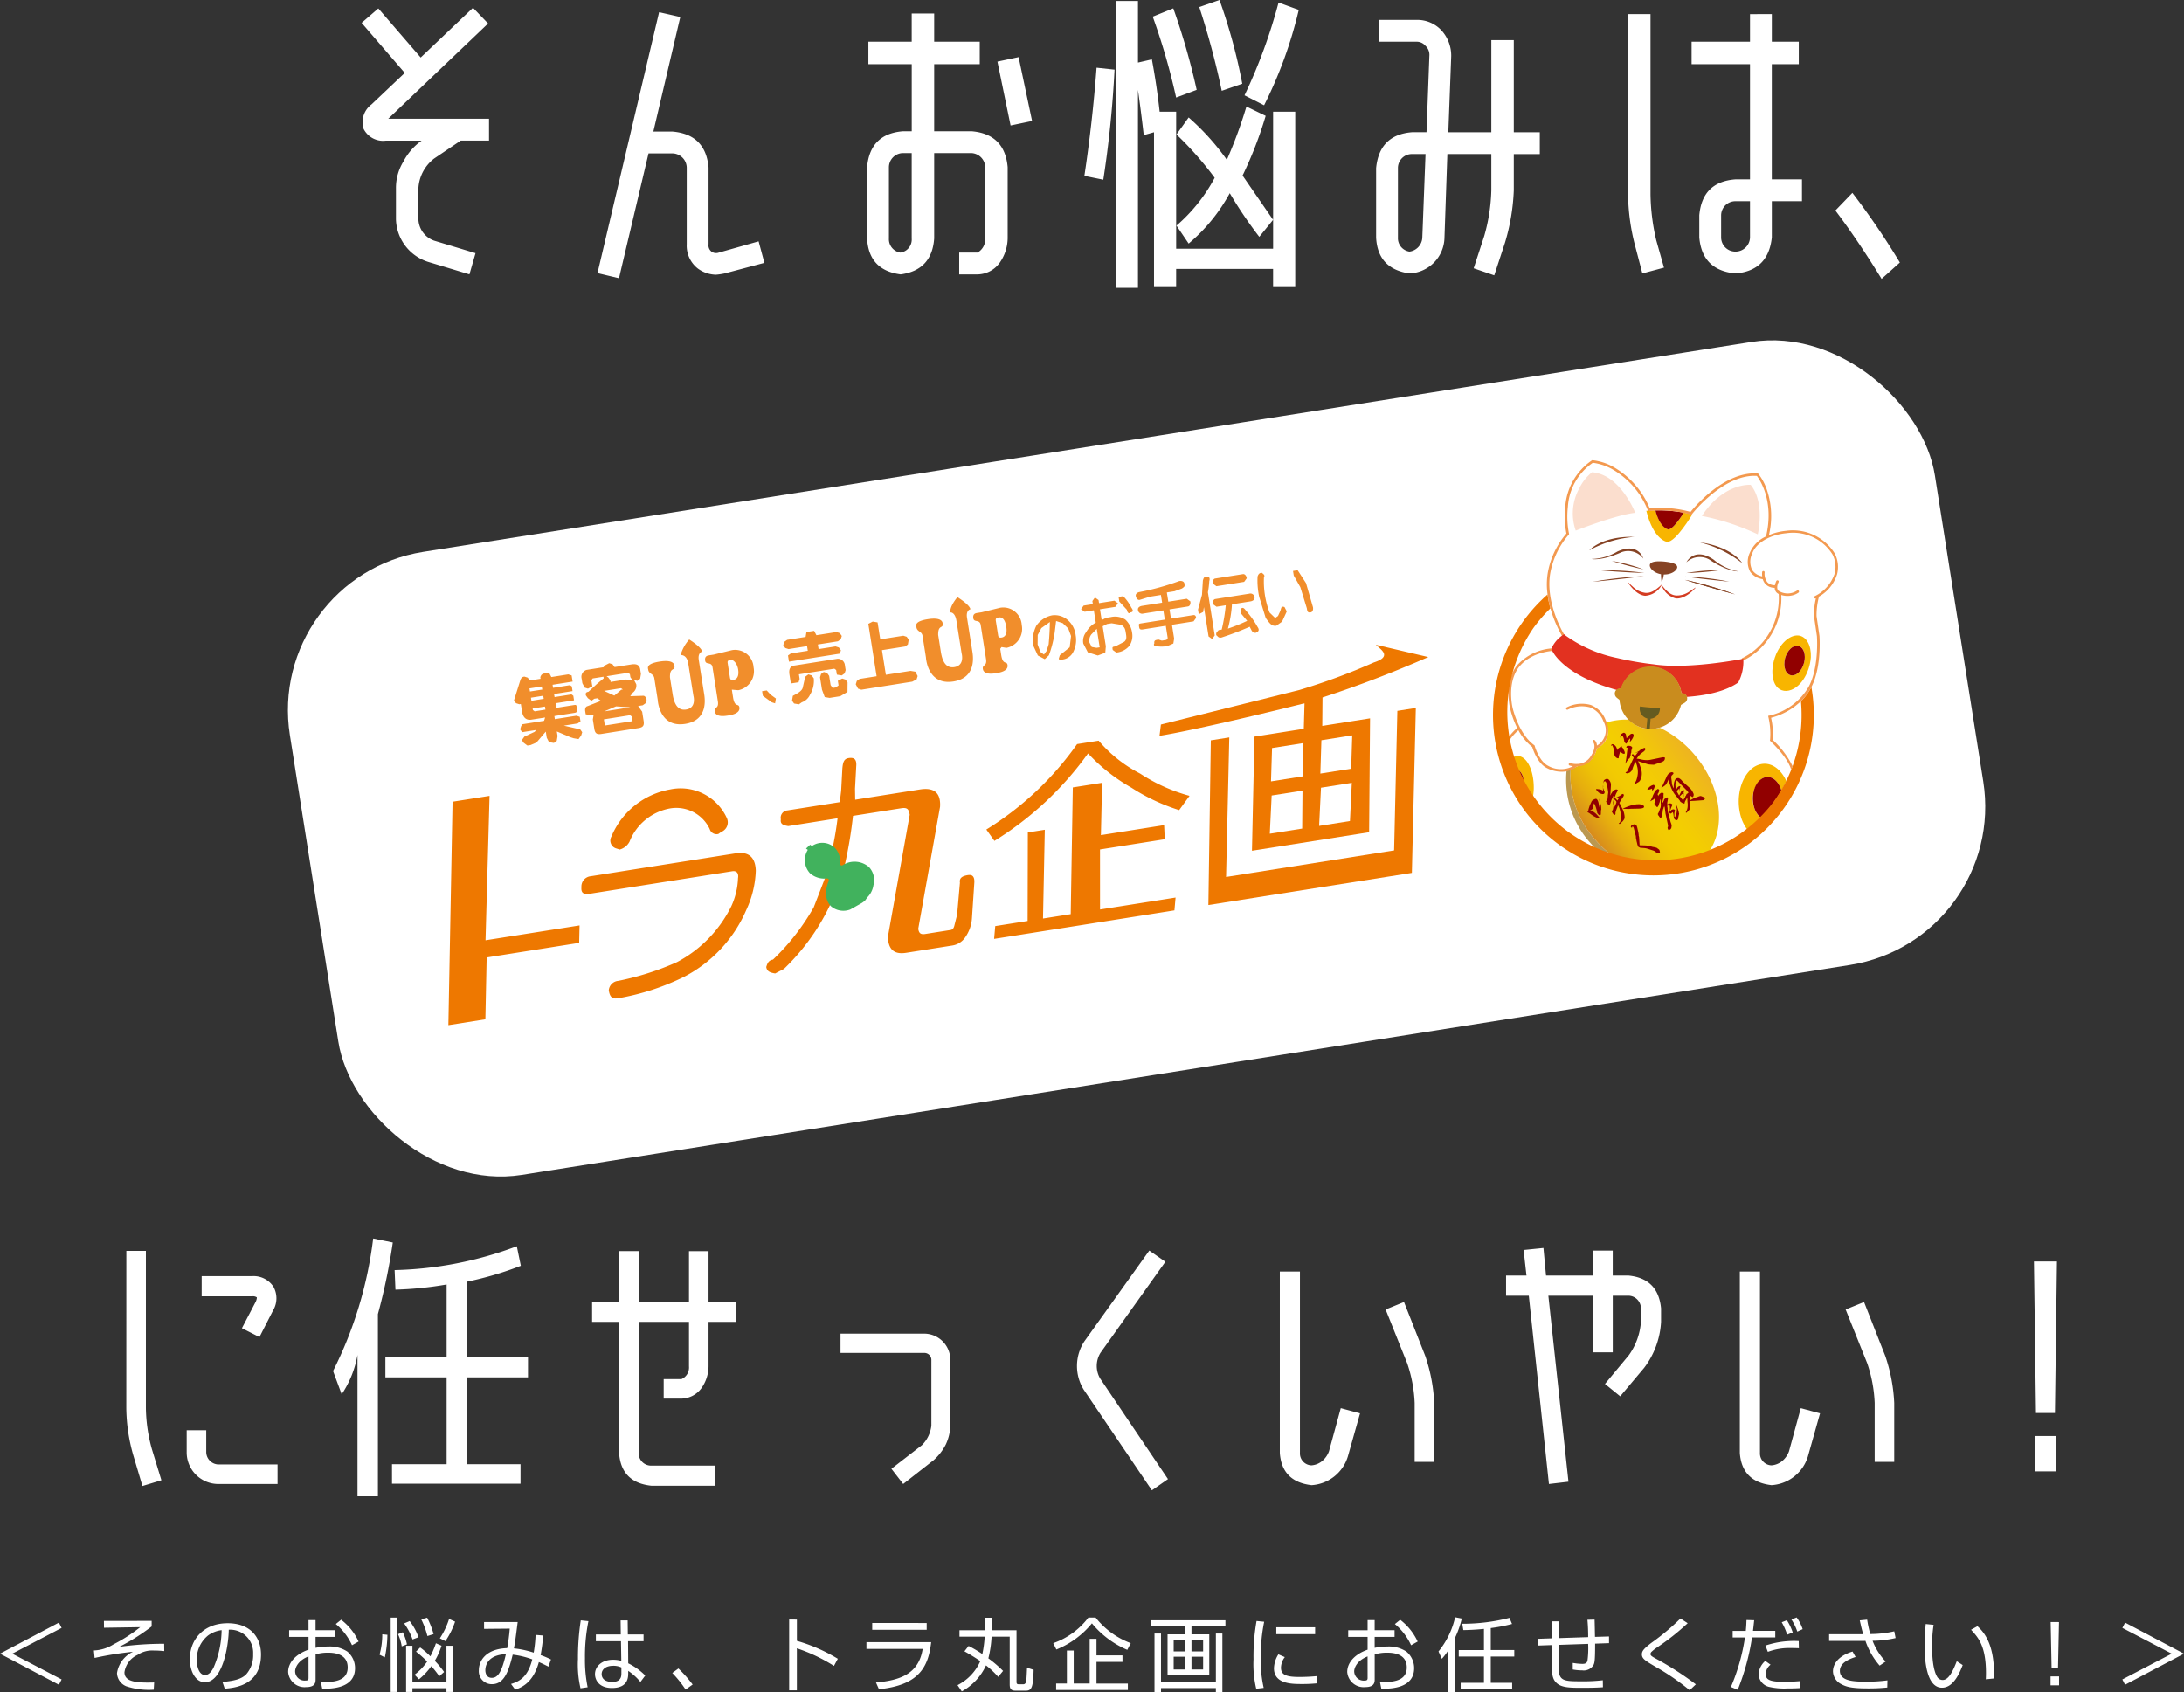 <svg xmlns="http://www.w3.org/2000/svg" xmlns:xlink="http://www.w3.org/1999/xlink" width="326.641" height="253.097" viewBox="0 0 326.641 253.097"><rect x="0" y="0" width="326.641" height="253.097" fill="#333333" stroke="none"/><defs><linearGradient id="a" x1="0.107" y1="0.749" x2="0.901" y2="0.319" gradientUnits="objectBoundingBox"><stop offset="0" stop-color="#d88c1c"/><stop offset="0.03" stop-color="#db9419"/><stop offset="0.15" stop-color="#e6ae0e"/><stop offset="0.27" stop-color="#edc007"/><stop offset="0.4" stop-color="#f2ca02"/><stop offset="0.55" stop-color="#f3ce01"/><stop offset="0.7" stop-color="#f2c709"/><stop offset="0.92" stop-color="#eeb61e"/><stop offset="1" stop-color="#ecad28"/></linearGradient><linearGradient id="b" x1="-5.378" y1="23.526" x2="-5.017" y2="24.011" gradientUnits="objectBoundingBox"><stop offset="0" stop-color="#fbdece"/><stop offset="1" stop-color="#f29a76"/></linearGradient><linearGradient id="c" x1="-4.999" y1="24.847" x2="-5.365" y2="25.35" xlink:href="#b"/><linearGradient id="d" x1="91.37" y1="66.114" x2="91.37" y2="64.771" gradientUnits="objectBoundingBox"><stop offset="0" stop-color="#c88e5c"/><stop offset="0.08" stop-color="#cf984d"/><stop offset="0.34" stop-color="#e2b524"/><stop offset="0.54" stop-color="#efc70a"/><stop offset="0.66" stop-color="#f3ce01"/><stop offset="0.73" stop-color="#eec704"/><stop offset="0.84" stop-color="#e2b30d"/><stop offset="0.98" stop-color="#cd931b"/><stop offset="1" stop-color="#c98c1e"/></linearGradient><linearGradient id="e" x1="80.494" y1="151.704" x2="80.494" y2="151.117" gradientUnits="objectBoundingBox"><stop offset="0" stop-color="#b1895e"/><stop offset="0.11" stop-color="#caa23f"/><stop offset="0.21" stop-color="#ddb627"/><stop offset="0.31" stop-color="#e9c219"/><stop offset="0.4" stop-color="#edc614"/><stop offset="0.6" stop-color="#f3ce01"/><stop offset="0.68" stop-color="#eec704"/><stop offset="0.82" stop-color="#e2b30d"/><stop offset="0.97" stop-color="#cd931b"/><stop offset="1" stop-color="#c98c1e"/></linearGradient></defs><g transform="translate(46.83 -39.491)"><path d="M-154.512-.084l.408-.792-7.38-3.852,7.38-3.852-.408-.792-8.808,4.644Zm6.732-9.54.012,1.02,5.412-.084a23.468,23.468,0,0,1-3.972,2.556,6.009,6.009,0,0,1-2.952.924l.108,1.116a50.443,50.443,0,0,1,5.748-.924,4.216,4.216,0,0,0-2.4,3.2A2.211,2.211,0,0,0-144.444.14a10.739,10.739,0,0,0,4.116.516l.06-1.08c-2.772.084-4.44-.132-4.44-1.524a3.376,3.376,0,0,1,1.944-2.592,3.942,3.942,0,0,1,2.436-.66c.66,0,1.188.048,1.572.084l-.012-1.092a48.585,48.585,0,0,0-6.708.456A30.365,30.365,0,0,0-140.64-8.8v-.828ZM-129.708.5c1.584-.12,5.424-.54,5.424-5.1,0-2.64-1.656-4.68-4.992-4.68-3.564,0-5.652,2.4-5.652,5.376,0,1.764.84,3.444,2.244,3.444,2.652,0,3.552-5.436,3.576-7.848a3.439,3.439,0,0,1,2.643,1,3.439,3.439,0,0,1,1.005,2.639,4.31,4.31,0,0,1-1.04,3.028c-.672.672-1.668.972-3.552,1.14Zm-.468-8.748a14.48,14.48,0,0,1-1.212,5.616c-.24.456-.636,1.092-1.272,1.092-.936,0-1.236-1.368-1.236-2.268a4.576,4.576,0,0,1,1.716-3.66,4.325,4.325,0,0,1,2-.776Zm13,.012h-2.9v1h2.9v1.908c-1.968.684-3.048,1.968-3.048,3.336a2.459,2.459,0,0,0,.883,1.706,2.459,2.459,0,0,0,1.841.55c1.38,0,1.38-.768,1.38-1.188v-3.7a6.3,6.3,0,0,1,1.884-.252c.8,0,2.916.108,2.916,2.208,0,2.2-2.436,2.2-4.008,2.184l.2.984c1.08.024,4.908.084,4.908-3.06a3.208,3.208,0,0,0-1.152-2.484,4.756,4.756,0,0,0-2.784-.756,9.75,9.75,0,0,0-1.968.2V-7.236h2.976v-1h-2.976V-9.744h-1.056Zm0,7.152c0,.336-.192.372-.456.372a1.409,1.409,0,0,1-1.077-.35,1.409,1.409,0,0,1-.471-1.03c0-.468.348-1.572,2-2.232Zm4.08-8.076a8.968,8.968,0,0,1,2.424,3.168l.984-.552A8.69,8.69,0,0,0-112.3-9.8Zm8.208-.96V1h.972V-10.116Zm-.876,5.94a16.977,16.977,0,0,0,.384-3.372l-.768-.072a11.3,11.3,0,0,1-.408,3.048ZM-95.6-5.916h-.948V-.432h-5.088V-5.916h-.948V1h.948V.432h5.088V1h.948Zm-1.3,3.924A13.828,13.828,0,0,0-98.292-3.66a10.715,10.715,0,0,0,1.008-2.256l-.84-.372a12.778,12.778,0,0,1-.828,1.956,10.97,10.97,0,0,0-1.524-1.32l-.624.612a16.88,16.88,0,0,1,1.668,1.488,8.422,8.422,0,0,1-1.884,1.968l.66.684a10.089,10.089,0,0,0,1.848-1.968A18.057,18.057,0,0,1-97.62-1.356Zm-5.556-4.128a7.341,7.341,0,0,0-.624-1.812l-.708.288a6.936,6.936,0,0,1,.552,1.824Zm3.984-1.536a12.859,12.859,0,0,0-.96-2.448l-.888.24a11.964,11.964,0,0,1,.924,2.5ZM-96.708-6.6a12.025,12.025,0,0,0,1.452-2.916l-.9-.4a11.7,11.7,0,0,1-1.38,2.892Zm-4.02-.588a8.48,8.48,0,0,0-1.32-2.412l-.828.348a9.469,9.469,0,0,1,1.26,2.4Zm17.508-.348a19.411,19.411,0,0,1-.28,2.652,14.316,14.316,0,0,0-2.96-.636c.192-1.02.228-1.308.564-3.936h-5.028v1.02l3.84-.036a27.028,27.028,0,0,1-.384,2.916c-3.24.1-4.236,1.944-4.236,3.276A1.941,1.941,0,0,0-91.2-.794a1.941,1.941,0,0,0,1.439.626c1.728,0,2.448-1.62,3.12-4.416a12.686,12.686,0,0,1,2.928.708C-84.36-1.32-85.524-.612-86.892-.2l.624.84c.756-.252,2.664-.876,3.54-4.116.492.216.876.4,1.428.684l.384-1.068a13.017,13.017,0,0,0-1.548-.66,27.149,27.149,0,0,0,.384-2.92Zm-4.44,2.88c-.636,2.8-1.26,3.54-2.112,3.54-.732,0-.96-.636-.96-1.14,0-.3.048-2.28,3.072-2.4Zm11.2-5.052a36.756,36.756,0,0,0-.42,5.8A15.6,15.6,0,0,0-76.5.444l1.068-.156a20.345,20.345,0,0,1-.4-4.344,26.57,26.57,0,0,1,.516-5.532ZM-74.2-7.6v1.008h3.756l.048,2.94a4.466,4.466,0,0,0-1.248-.168c-1.608,0-2.688.948-2.688,2.16C-74.332-.892-73.816.4-71.8.4c2.436,0,2.436-1.62,2.436-2.232V-2.16A8.385,8.385,0,0,1-67.536-.5l.72-.96A9.353,9.353,0,0,0-69.36-3.288l-.024-3.3h2.316V-7.6H-69.42l-.024-2.1H-70.5l.024,2.1Zm3.816,5.784c0,.384,0,1.308-1.344,1.308-1.4,0-1.608-.768-1.608-1.164,0-.708.612-1.248,1.74-1.248a2.776,2.776,0,0,1,1.212.252Zm10.656,1.7a18.922,18.922,0,0,0-2.132-2.4l-.912.672A17.393,17.393,0,0,1-60.78.636Zm14.436-9.72V.756h1.152V-5.532A25.2,25.2,0,0,1-38.592-2.9l.576-1.068a24.979,24.979,0,0,0-6.12-2.676v-3.18Zm12.42.516V-8.3h8.148V-9.312Zm-.864,2.868v1.008h8.412c-.6,3.816-3.48,4.7-6.984,5.028l.444,1c6.024-.612,7.392-3.348,7.812-7.032Zm20.436,4.3a18.431,18.431,0,0,0-2.2-1.88,16.81,16.81,0,0,0,.48-3.24h2.712V-.12c0,.744.3.924.9.924h1.524C-9.02.8-8.8.288-8.732-2.316l-.984-.312c-.012.216-.072,1.8-.132,2.04-.024.1-.1.432-.408.432h-.708c-.264,0-.324-.108-.324-.372v-7.7h-3.7V-10.1H-16.02v1.872h-3.8v.96h3.768a16.932,16.932,0,0,1-.348,2.6A17.11,17.11,0,0,0-18.456-5.88l-.624.8c.432.24,1.188.66,2.376,1.464A7.372,7.372,0,0,1-20.112-.024l.636.936a8.492,8.492,0,0,0,3.624-3.888A12.651,12.651,0,0,1-14.028-1.26Zm7.968-3.2A13.23,13.23,0,0,0-.012-9.264,13.907,13.907,0,0,0,5.28-5.3l.516-1A12.007,12.007,0,0,1,.54-10.128H-.54A11.2,11.2,0,0,1-5.8-6.3Zm9.888.876H.672V-6.948H-.348V-.264H-2.736V-5.2h-1.02V-.264H-5.364V.7H5.364V-.26H.672V-3.5H4.56Zm15.4-5.244H8.856v.9h5.1v1.2H11.3v6.072h6.24V-7.62H14.88v-1.2h5.076ZM16.62-5.064H14.88V-6.8h1.74Zm0,2.7H14.88V-4.272h1.74Zm-2.664-2.7h-1.74V-6.8h1.74Zm0,2.7h-1.74V-4.272h1.74ZM9.348-7.74V1.008h.972v-.6h8.208v.6H19.5V-7.74h-.972V-.48H10.32V-7.74ZM24.612-9.612a30.032,30.032,0,0,0-.456,5.724,15.823,15.823,0,0,0,.408,4.4L25.68.384a18.536,18.536,0,0,1-.444-4.5A25.962,25.962,0,0,1,25.752-9.5Zm2.952.936v1.032h5.808V-8.676Zm.312,4.044a4.106,4.106,0,0,0-.66,2.076c0,2.364,2.676,2.364,4.188,2.364a21.006,21.006,0,0,0,2.2-.1v-1.08a26.488,26.488,0,0,1-2.676.12c-1.932,0-2.664-.348-2.664-1.392a2.681,2.681,0,0,1,.576-1.572Zm13.344-3.6h-2.9v1h2.9v1.908c-1.968.684-3.048,1.968-3.048,3.336a2.459,2.459,0,0,0,.886,1.7A2.459,2.459,0,0,0,40.9.264c1.38,0,1.38-.768,1.38-1.188v-3.7a6.3,6.3,0,0,1,1.884-.252c.8,0,2.916.108,2.916,2.208,0,2.2-2.436,2.2-4.008,2.184l.2.984c1.08.024,4.908.084,4.908-3.06a3.208,3.208,0,0,0-1.152-2.48,4.756,4.756,0,0,0-2.784-.76,9.75,9.75,0,0,0-1.968.2V-7.236h2.976v-1H42.276V-9.744H41.22Zm0,7.152c0,.336-.192.372-.456.372a1.409,1.409,0,0,1-1.077-.35,1.409,1.409,0,0,1-.471-1.03c0-.468.348-1.572,2-2.232ZM45.3-9.156a8.968,8.968,0,0,1,2.424,3.168l.984-.552a8.69,8.69,0,0,0-2.616-3.252ZM54.288-7.08a14.56,14.56,0,0,0,1.02-2.9l-1-.192A12.413,12.413,0,0,1,51.824-5.06l.5,1.1a8,8,0,0,0,.948-1.26V1.02H54.28ZM59.64-8.556a23.5,23.5,0,0,0,3.18-.612l-.384-.912a28.191,28.191,0,0,1-7.056.88l.156.948c.684-.012,1.632-.036,3.084-.18v3.168H54.852V-4.3H58.62V-.372H55.14V.6h7.7V-.372h-3.2V-4.3h3.516v-.972H59.64ZM74.1-9.792c.036.456.108,1.236.108,2.592l-4.392.144.012-2.508H68.76V-7.02l-2.1.072.024,1.008,2.076-.072v3.048c0,1.7.3,2.16.624,2.52.744.8,2.052.816,3.948.816,1.944,0,2.688-.06,3.084-.084L76.4-.756A25.354,25.354,0,0,1,73.116-.6c-2.664,0-3.348-.06-3.336-2.244l.024-3.2,4.4-.148a13.893,13.893,0,0,1-.1,2.52c-.12.456-.5.468-.8.468a9.59,9.59,0,0,1-1.4-.144v.984a8.1,8.1,0,0,0,1.428.132A1.694,1.694,0,0,0,75.02-3.06c.144-.324.228-.588.228-3.168l2.08-.072v-1l-2.1.06c-.012-.36-.036-2.172-.06-2.58ZM90.312-.144a46.511,46.511,0,0,0-5.9-3.8c-.876-.468-.876-.552-.876-.756a.434.434,0,0,1,.156-.312,6.073,6.073,0,0,1,.8-.636,35.855,35.855,0,0,0,4.6-3.636l-1.08-.7A35.728,35.728,0,0,1,83.6-6.3c-1.008.792-1.356,1.14-1.356,1.668,0,.66.48.948,2.184,1.944a35.3,35.3,0,0,1,4.96,3.42Zm7.572-9.612c-.012.408-.024.864-.1,1.62H95.82v.984h1.836a29.888,29.888,0,0,1-2.1,7.4l1.02.42a34.384,34.384,0,0,0,2.136-7.824h3.48V-8.14H98.856c.048-.348.06-.468.18-1.584ZM105.7-6.612a13.479,13.479,0,0,0-4.98.672l.36.936a9.236,9.236,0,0,1,3.564-.564c.456,0,.756.012,1.08.024Zm-5,2.964a2.829,2.829,0,0,0-1,1.992A2.018,2.018,0,0,0,101.352.252a10.117,10.117,0,0,0,2.64.216c1.116,0,1.572-.036,1.944-.06l-.048-1.032c-.648.048-1.428.108-2.376.108-2.4,0-2.748-.444-2.748-1.212a1.874,1.874,0,0,1,.72-1.356ZM104.8-7.9a7.526,7.526,0,0,0-.876-1.824l-.768.3a9.353,9.353,0,0,1,.816,1.86Zm1.488-.492a6.378,6.378,0,0,0-.9-1.752l-.78.312a7.59,7.59,0,0,1,.876,1.8Zm8.54-1.312c.264,1.188.336,1.464.516,2.064h-5.1v1.008h4.4c.756,0,.84,0,1.032-.012a11.126,11.126,0,0,0,2.124,3.7l.9-.612a9.266,9.266,0,0,1-1.956-3.1,15.533,15.533,0,0,0,3.444-.408l-.2-1.008a15.948,15.948,0,0,1-3.588.408,17.323,17.323,0,0,1-.468-2.148Zm-1.08,4.656c-2.256.684-2.928,1.98-2.928,2.964a2.222,2.222,0,0,0,1.26,1.92c.624.336,1.38.624,3.816.624a28.363,28.363,0,0,0,3.048-.132l.024-1.068a22.154,22.154,0,0,1-3.192.192c-1.572,0-3.924,0-3.924-1.608,0-1.056,1.068-1.68,2.352-2.076ZM124.692-9.16c-.072.816-.168,2.064-.168,3.3,0,1.992.252,6.216,2.6,6.216,1.392,0,2.364-1.428,3.1-3.384l-.888-.576c-.528,1.392-1.2,2.808-2.1,2.808a.951.951,0,0,1-.8-.42c-.648-1.032-.792-2.964-.792-4.788a19.628,19.628,0,0,1,.228-3.036ZM134.88-1.02c.012-.228.024-.444.024-.768,0-4.752-1.764-6.384-2.472-7.044l-.96.528c1.056,1.14,2.232,2.4,2.232,6.468,0,.384-.012.66-.024.936Zm8.5-8.436.14,6.856h.96l.144-6.852ZM144.636,0V-1.332h-1.272V0ZM163.32-4.728l-8.808-4.644-.408.792,7.38,3.852L154.1-.876l.408.792Z" transform="translate(116.49 291.568)" fill="#fff"/><path d="M-149.425-32.981h2.924V-9.46a23.81,23.81,0,0,0,.9,6.149l1.419,4.644-2.838.86L-148.4-2.451a26.406,26.406,0,0,1-1.032-7.009Zm17.286,11.567,2.064-3.956a1.666,1.666,0,0,0,.172-.645.955.955,0,0,0-.645-.172h-7.611V-29.2h7.611a3.539,3.539,0,0,1,3.139,1.614,3.562,3.562,0,0,1-.086,3.546l-2.021,3.956ZM-140.4-2.838V-6.149h2.924v3.311a1.873,1.873,0,0,0,1.892,1.806h8.772V1.892h-8.772a4.735,4.735,0,0,1-3.4-1.356A4.735,4.735,0,0,1-140.4-2.838Zm28.6-20.683V3.741h-3.053V-17.415a15.277,15.277,0,0,1-2.365,5.891l-1.29-3.483a59.971,59.971,0,0,0,6-19.823l2.934.6A89.567,89.567,0,0,1-111.8-23.521Zm22.446,9.46h-9.073V-1.075h7.955V1.849h-19.221V-1.075h8.17V-14.061h-9.159v-3.01h9.159V-27.95a52.8,52.8,0,0,1-7.654.774L-109.3-30.1a55.265,55.265,0,0,0,18.275-3.569l.6,2.924a49.871,49.871,0,0,1-8,2.365v11.309h9.073Zm24.08-18.877h2.924v7.568h4.128v3.01H-62.35v6.683a5.748,5.748,0,0,1-1.075,3.256,3.794,3.794,0,0,1-2.967,1.542h-2.666V-13.8h2.666a1.887,1.887,0,0,0,1.118-1.883V-22.36H-72.8V-2.706a1.852,1.852,0,0,0,.559,1.32,1.852,1.852,0,0,0,1.334.526h9.5V2.15h-9.5q-4.472-.473-4.816-4.816V-22.36h-4.042v-3.01h4.042v-7.568H-72.8v7.568h7.525Zm39.087,26.1A7.119,7.119,0,0,1-26.875-4a7.927,7.927,0,0,1-1.806,2.322l-4.558,3.569L-35-.387l4.558-3.526a4.876,4.876,0,0,0,1.419-2.924v-9.847a1.047,1.047,0,0,0-.323-.741,1.047,1.047,0,0,0-.754-.291H-42.613V-20.6H-30.1a3.927,3.927,0,0,1,3.913,3.913ZM3.956,2.838-6.235-12.212a6.719,6.719,0,0,1,.086-7.224L3.569-33.024l2.408,1.677L-3.741-17.716a3.739,3.739,0,0,0-.043,3.827L6.364,1.161Zm23.865-.774q-4.425-.516-4.73-4.816V-29.885H26.1V-2.752a1.781,1.781,0,0,0,.475,1.284A1.781,1.781,0,0,0,27.821-.9a2.851,2.851,0,0,0,1.548-.6A3.416,3.416,0,0,0,30.444-3l1.763-6.45,2.881.774-1.806,6.4a6.068,6.068,0,0,1-5.461,4.343Zm15.437-12.3A20.9,20.9,0,0,0,42.14-16.17l-3.225-8.041,2.752-1.118,3.182,8.084a25.282,25.282,0,0,1,1.333,7.009v8.815H43.258ZM63.339,1.892l-3.01-28.165h-3.4v-3.01h3.053l-.43-3.827,2.967-.3.387,4.128h6.966v-3.741h3.01v3.741H75.25q4.429.436,4.859,4.9v2.021a12.475,12.475,0,0,1-2.53,6.88L74-11.223l-2.279-1.849,3.569-4.3A9.759,9.759,0,0,0,77.1-22.36v-2.021a1.9,1.9,0,0,0-1.873-1.892H72.885V-17.8h-3.01v-8.471H63.253L66.263,1.55Zm33.282.172q-4.425-.516-4.73-4.816V-29.885H94.9V-2.752a1.781,1.781,0,0,0,.475,1.284A1.781,1.781,0,0,0,96.621-.9a2.851,2.851,0,0,0,1.548-.6A3.416,3.416,0,0,0,99.244-3l1.763-6.45,2.881.774-1.806,6.407a6.068,6.068,0,0,1-5.461,4.333Zm15.437-12.3a20.9,20.9,0,0,0-1.118-5.934l-3.225-8.041,2.752-1.118,3.182,8.084a25.283,25.283,0,0,1,1.333,7.009v8.815h-2.924ZM135.88-31.39h3.44l-.3,22.661h-2.838ZM136.009,0V-5.289h3.182V0Z" transform="translate(121.49 259.568)" fill="#fff"/><g transform="matrix(0.987, -0.156, 0.156, 0.987, -7.217, 125.777)"><rect width="249.263" height="94.418" rx="24" fill="#fff"/><g transform="translate(16.655 13.764)"><g transform="translate(0 5.41)"><path d="M76.1,1.635l.467.234.234.467h1.635V2.1c.234-.467.467-.467.934-.467h.467l.234.7h2.57l.467.234V3.5H80.074v.467h2.57l.234.234v.7h-2.8v.467h2.57l.234.234v.7h-2.8V7h2.57c.467,0,.467,0,.467.467s0,.7-.467.7H79.606v.467h3.27l.467.234v.7l-.467.234h-2.1l2.336.934.234.467-.234.467-.467.467-.7-.234-.467-.234L79.609,10.5v.7l-.234.7-.467.234-.7-.234-.234-.7v-.934l-1.635,1.4L75.4,11.9h-.467l-.467-.467-.234-.467L74.7,10.5l1.635-.467.234-.234h-2.1l-.234-.467.234-.467.234-.234h3.27l.234-.467H76.1c-.7,0-1.168-.467-1.168-1.4V5.606H74.7l-.467-.234L74,4.906l.234-.467L75.4,2.1C75.635,1.635,75.869,1.635,76.1,1.635Zm2.336,2.336V3.5H76.57v.467Zm0,1.4V4.906H76.57v.467Zm0,1.635V6.541H76.57v.234l.234.234ZM88.95,1.635l.467.234.234.467h2.57c.7,0,1.168.234,1.168.934v.7l-.234.7-.467.234-.467-.234.234.7a1.285,1.285,0,0,1-.7,1.168l-.467.467,1.869.234c.234,0,.467.234.467.7l-.234.467-.467.234h-.7l.467.934v1.4c0,.7-.234.934-.934.934H86.147c-.7,0-.934-.234-.934-.934v-1.4l.234-.7H84.98l-.7-.234V8.176c0-.467.234-.7.467-.7l2.1-.467-.467-.467h-.467l-.467.234-.467-.467-.234-.467c0-.234,0-.467.467-.467l1.4-.934,1.168-.7V3.5H86.147l-.234.234v.934l-.7.234-.467-.234-.234-.7v-.7A1.069,1.069,0,0,1,85.446,2.1h2.57l.234-.234Zm2.1,9.11v-.7l-.234-.234H86.848v.934Zm-3.971-2.1H91.05l-2.1-.467Zm.467-3.037,1.4.934,1.168-.7h.234l-.234-.234h-2.57ZM88.714,4.44H91.05l.934.234-.23-.474V3.738L91.52,3.5H88.25l.234.234.234.467Zm52.56-.934c0-1.4-.7-1.4-.7-1.4,0-.934,1.4-2.1,1.4-2.1s1.635,1.4,1.635,2.1c0,0-.7,0-.7,1.168V8.41c0,.7,0,3.971-3.5,3.971-3.971,0-3.5-4.2-3.5-4.2V4.906c0-.7-.7-.7-.7-1.4,0-.234-.234-.934,1.869-.934,1.635,0,2.1.467,2.1.934,0,.934-.7,0-.934,1.635v2.57c0,1.635.467,2.57,1.635,2.57,1.635,0,1.4-1.869,1.4-1.869Zm-40.646,0c0-1.4-.934-1.4-.934-1.4A5.783,5.783,0,0,1,101.331,0s1.635,1.4,1.635,2.1c0,0-.7,0-.7,1.168V8.41c0,.7,0,3.971-3.5,3.971-3.971,0-3.5-4.2-3.5-4.2V4.906c0-.7-.7-.7-.7-1.4,0-.234-.234-.934,1.869-.934,1.635,0,2.1.467,2.1.934,0,.934-.7,0-.934,1.635v2.57c0,1.635.467,2.57,1.635,2.57,1.635,0,1.4-1.869,1.4-1.869Zm3.5,1.168c0-.934-.934-.467-.934-1.168s.467-.7.7-.7h.7l2.8-.234a2.761,2.761,0,0,1,2.8,3.037,2.9,2.9,0,0,1-2.8,3.037l-.934-.234V9.578c0,1.635.7.934.7,1.635,0,.934-1.4.934-1.869.934s-1.869,0-1.869-.934c0-.7.7-.234.7-1.4Zm2.8-.7c-.467,0-.467.234-.467.467v2.1c0,.234,0,.467.467.467.7,0,.934-.7.934-1.4.01-.936-.462-1.637-.924-1.637ZM111.6,9.347l.467.7.7.7-.234.7-.467-.234-.7-.7-.467-.467v-.7Zm4.2-7.008h2.8l.234-.7H120l.234.7h3.037l.467.234.234.467-.234.467-.467.234h-3.037v.7h2.57l.467.234.234.467-.234.467h-7.709V4.672l.467-.234h2.57v-.7h-2.8l-.467-.234-.234-.467.234-.467Zm2.336,5.606.467.234.234.467a3.972,3.972,0,0,1-.934,2.336,2.145,2.145,0,0,1-1.4.934l-.467.234-.7-.234-.234-.467.234-.7c.7-.234,1.4-.467,1.635-.934l.467-1.168.234-.467ZM116.267,6.31h6.541a1.069,1.069,0,0,1,.934,1.168v.7l-.234.467-.467.234-.7-.234v-.7l-.234-.234h-5.373v.7l-.234.467h-1.168v-1.4c.015-.7.249-1.171.95-1.171Zm4.2,1.635.467.234.234.467v1.4l.234.467h.467l.467-.234v-.7l.7-.234.467.234.234.467-.234,1.4-1.168.467H120.72l-.7-.234-.234-1.168V8.643l.234-.467Zm8.41-6.307.7.234v2.57h3.5l.467.234.234.467-.234.7-.467.234h-3.5V9.811h3.738l.7.234.234.7-.234.467-.7.234h-7.709l-.467-.234-.234-.7.234-.467.467-.234h2.57V1.869Zm15.885,3.037c0-.934-.934-.467-.934-1.168s.467-.7.7-.7h.7l2.8-.234a2.761,2.761,0,0,1,2.8,3.037,2.9,2.9,0,0,1-2.8,3.037l-.7-.234-.234.234v.934c0,1.635.7.934.7,1.635,0,.934-1.4.934-1.869.934s-1.869,0-1.869-.934c0-.7.7-.234.7-1.4Zm2.8-.7c-.467,0-.467.234-.467.467v2.1c0,.234,0,.467.467.467.7,0,.934-.7.934-1.4.023-.937-.211-1.638-.912-1.638Zm11,4.435a3.946,3.946,0,0,1-.7,2.336,2.088,2.088,0,0,1-1.869.934c-.234.234-.467,0-.467-.234l.234-.467,1.635-.934.467-1.635-.234-1.168-.7-.934-.467-.234L156,5.84l-.467,1.635a17.052,17.052,0,0,1-1.4,3.27l-.7.467-.934-.7-.467-1.635a5.009,5.009,0,0,1,.934-2.8,3.751,3.751,0,0,1,2.57-1.168,2.961,2.961,0,0,1,2.1.934A3.513,3.513,0,0,1,158.563,8.41Zm-5.84.467.234,1.168.467.467.467-.467.467-.934q.413-1.621.7-3.27l-.467.234-.934.467-.7.934Zm9.11-3.738h-1.4l-.467-.467.467-.467h1.4V3.738l.467-.467.467.467V4.2H165.1l.467.467-.467.467h-2.336v1.64l.7-.234h.7a2.855,2.855,0,0,1,2.1.7,3.261,3.261,0,0,1,.7,2.1,2.653,2.653,0,0,1-.7,1.869,2.855,2.855,0,0,1-2.1.7l-.467-.467c0-.467,0-.467.467-.467l1.4-.467c.467-.234.467-.7.467-1.168,0-.7,0-.934-.467-1.4l-1.4-.467h-.7l-.7.234v3.037l-.234.934-1.168.234-1.4-.7-.467-1.4a2.121,2.121,0,0,1,.7-1.635,3.577,3.577,0,0,1,1.635-1.168Zm-1.4,4.672.234.7.7.234h.467v-2.8l-.934.7a1.51,1.51,0,0,0-.468,1.166ZM165.8,4.438v-.7h.7a6.541,6.541,0,0,1,.934,1.869c.234.467.234.7-.234.7-.234.234-.467,0-.467-.467l-.467-.7Zm7.242,1.168h2.8l.467.467c0,.467-.234.7-.467.7h-2.8v1.4h3.27c.234,0,.467,0,.467.467l-.467.467h-3.27v2.1l-.234.7-.934.234a4.906,4.906,0,0,1-1.635-.234c-.234,0-.467-.234-.234-.467,0-.467.234-.467.7-.467l.467.234h.7l.234-.234V9.11h-3.5c-.467,0-.467-.234-.467-.467,0-.467,0-.467.467-.467h3.5v-1.4h-3.037a.619.619,0,0,1-.7-.7c0-.234.234-.467.7-.467h3.037V4.438h-1.635l-1.635.234c-.234,0-.467-.234-.467-.7,0-.234.234-.467.7-.467a36.91,36.91,0,0,0,6.074-.7c.467,0,.7.234.7.467,0,.467,0,.467-.467.7l-1.168.234H173.04Zm6.541-2.1a13.312,13.312,0,0,1-.467,1.635V11.68l-.467.467-.467-.467V7.242l-.234.7-.7.234v-.7l.934-2.1.467-2.1c.234-.467.234-.467.7-.467.238-.009.472.228.238.691Zm1.635,7.475a26.162,26.162,0,0,0,3.037-.7l-.7-1.168v-.7c.234-.234.467-.234.7.234a14.482,14.482,0,0,1,1.4,2.8c.234.467,0,.7-.234.7-.234.234-.467,0-.7-.234l-.234-.7a44.849,44.849,0,0,1-4.438.934c-.467,0-.467-.234-.7-.467,0-.467.234-.467.467-.7h.467a25.468,25.468,0,0,0,1.168-3.5h-1.4l-.467-.467c0-.467.234-.7.467-.7h5.139a.619.619,0,0,1,.7.7c0,.234-.234.467-.7.467h-2.8a17.989,17.989,0,0,1-1.167,3.5Zm-.7-6.541-.467-.467c0-.467.234-.7.467-.7h4.2c.234,0,.467.234.467.7l-.467.467Zm6.307-.467c.234-.467.467-.467.7-.467.234.234.467.467.234.7a13.082,13.082,0,0,0,0,5.373l.7.934.467-.234.467-.7c.234-.467.234-.7.7-.467l.234.7-.934,1.4-.934.467c-.7,0-.934-.467-1.4-1.4l-.467-3.27a11.446,11.446,0,0,1,.234-3.037Zm5.373.7v-.7h.7l.934,2.1.467,3.738c0,.467-.234.7-.467.7-.467,0-.467-.234-.467-.7l-.467-3.27Z" transform="translate(-56.714)" fill="#f18e2c"/><g transform="translate(0 16.819)"><path d="M7.475,100.258,11.446,79H5.84L0,111.938H5.606l1.635-9.11H21.258l.467-2.57Zm105.587-3.037a29.422,29.422,0,0,1-6.541-4.438,27.061,27.061,0,0,1-5.606-6.074A48.822,48.822,0,0,1,85.031,97.454L84.1,95.586A46.487,46.487,0,0,0,99.514,85.074h3.27a20.383,20.383,0,0,0,5.373,5.84,25.761,25.761,0,0,0,6.774,4.438ZM82.695,111.938l.467-1.869h4.906l2.1-13.082h2.57L90.4,110.069h4.2l3.27-18.688h4.438l-1.4,7.709h9.578l-.234,2.1h-9.811l-1.4,8.877h11.446l-.467,1.869H82.695ZM28.966,89.746l.467.234a2.365,2.365,0,0,0,1.635-.934,8.056,8.056,0,0,1,6.774-3.971,5.537,5.537,0,0,1,5.373,3.971,1.069,1.069,0,0,0,1.168.934l.467-.234a1.534,1.534,0,0,0,1.168-1.869A7.6,7.6,0,0,0,38.31,82.27a11.763,11.763,0,0,0-9.81,5.607,1.223,1.223,0,0,0,.466,1.869Zm17.52,3.5H24.528a1.544,1.544,0,0,0-1.635,1.4c-.234.934.234,1.168,1.168,1.168H45.552c.7,0,.934.467.7,1.168a11.025,11.025,0,0,1-1.635,3.971,18.922,18.922,0,0,1-9.344,7.008,41.613,41.613,0,0,1-9.11,1.4,1.556,1.556,0,0,0-1.635,1.168c0,.934.234,1.4,1.168,1.4A36.247,36.247,0,0,0,35.974,110.3a20.323,20.323,0,0,0,10.746-8.41,15.025,15.025,0,0,0,2.336-5.606c.234-1.866-.467-3.034-2.57-3.034Zm33.872,8.643c-.934,0-1.4.234-1.4.934L77.789,107.5l-.7,1.635c-.234.467-.467.467-.7.467H72.65c-.7,0-.934-.234-.934-.934l6.074-17.52c.467-2.1-.467-3.037-2.57-3.037H65.408l.234-1.635.7-3.27c.234-.934,0-1.4-.934-1.4-.7,0-.934.467-1.168,1.4l-.7,3.27-.467,1.635H55.13a1.1,1.1,0,0,0-1.168,1.168c-.234.7.234.934.934,1.168h7.475A48.589,48.589,0,0,1,60.5,95.819l-1.168,2.8-2.57,4.438a33.933,33.933,0,0,1-7.242,6.774c-.7,0-.934.467-1.168.934,0,.7.467.934,1.168,1.168l1.4-.467a32.7,32.7,0,0,0,10.05-11.208l1.4-2.8a64.943,64.943,0,0,0,2.336-7.008h7.242c.934,0,1.168.234,1.168,1.168l-6.074,17.52c-.234,1.869.467,2.8,2.336,2.8h7.008a2.854,2.854,0,0,0,2.1-.934,5.569,5.569,0,0,0,1.4-2.57l1.168-5.139q.356-1.4-.695-1.4Z" transform="translate(0 -77.365)" fill="#ee7800"/><path d="M247.614,145.632c-.467.234-.467-.234-.467-.234a2.919,2.919,0,0,0-.467-2.57,2.74,2.74,0,0,0-3.27-.7l-.234-.234-.7.467.234.234a2.908,2.908,0,0,0-.234,3.5,3.234,3.234,0,0,0,2.336,1.168s.467,0,.234.467c0,0-1.4,2.1-.234,3.738a2.863,2.863,0,0,0,2.8.934l1.869-.7.467-.234.467-.467a3.248,3.248,0,0,0,1.168-1.635,2.851,2.851,0,0,0-.234-2.8A3.288,3.288,0,0,0,247.614,145.632Z" transform="translate(-185.477 -125.542)" fill="#41b25d"/><g transform="translate(111.895)"><path d="M521.733,136.557H496.27L500.008,116h-2.8L493,140.294h30.835L528.274,116h-2.8Z" transform="translate(-489.73 -105.722)" fill="#ee7800"/><path d="M501.192,79.008l-.7,3.738h-7.475L489.98,99.565h17.754l2.8-16.819h-7.242l.7-4.2c5.84-.934,11.213-2.1,16.586-3.5L513.106,72c.467.7,2.336,2.1-.7,2.57a93.94,93.94,0,0,1-11.68,2.336l-21.258,1.869L479,80.41c4.906,0,16.819-.934,21.958-1.4Zm-3.27,18.454h-4.906l1.168-5.606h4.672Zm1.4-7.709h-4.906l.934-4.906h4.672Zm5.84,7.709H500.49l1.168-5.606h4.672ZM507.5,84.848l-.934,4.906h-4.672l.934-4.906Z" transform="translate(-479 -72)" fill="#ee7800"/></g></g></g><g transform="translate(161.385)"><path d="M57.323,19.422a7.632,7.632,0,0,0-6.88-3.541l-2.175.234s2.1-5.34-.023-9.386c0,0-4.259-1.434-10.657,4.023a23.36,23.36,0,0,0-6.218-1.5S29.289,2,24.191.89c0,0-5.522,1.525-5.314,10.187,0,0-4.455,2.478-4.259,9.365A23.1,23.1,0,1,0,50.432,39.927a12.048,12.048,0,0,0,2.908-7.048,17.97,17.97,0,0,0,0-4.03l.934-2.817S59.629,23.834,57.323,19.422Z" transform="translate(-3.239 -0.682)" fill="#fff"/><path d="M43.235,204.349A14.237,14.237,0,0,1,41.28,193.4a6.359,6.359,0,0,1-.633.075,14.123,14.123,0,0,0,1.843,11.332,16.417,16.417,0,0,0,2.165,2.8,21.9,21.9,0,0,0,2.4,1.026,15.918,15.918,0,0,1-3.82-4.284Z" transform="translate(-30.763 -148.222)" fill="#bb9850"/><path d="M62.326,173.906a15.768,15.768,0,0,0-4.462-4.751,4.583,4.583,0,0,1-1.46-.035h0l-.072-.009-.164-.04h0l-.234-.056h0a4.588,4.588,0,0,1-1.635-.869,4.67,4.67,0,0,1-.843-.916,10.386,10.386,0,0,0-3.478-.079c0,.1.145.283.147.427a3.5,3.5,0,0,1-.03,1.047,2.845,2.845,0,0,1-.825,1.444,2.8,2.8,0,0,1-1.2.647,3.5,3.5,0,0,1-1.1,1.544,2.854,2.854,0,0,1-2.021.612,7.8,7.8,0,0,1-1.233.327,14.232,14.232,0,0,0,1.955,10.949,15.918,15.918,0,0,0,3.819,4.282,22.658,22.658,0,0,0,5.606,1.238c.082-.173.152-.262.206-.21s.065.068.086.086q.2.091.413.175c.467.028.934.044,1.4.044a22.948,22.948,0,0,0,3.964-.345l.271-.05C65.349,186.254,65.809,179.566,62.326,173.906Z" transform="translate(-33.2 -128.02)" fill="url(#a)"/><path d="M149.942,215.653a4.015,4.015,0,0,1,1.661-4.2c1.25-.626,2.394.273,2.7,1.955.012.065.019.131.026.2.336-.416.659-.846.962-1.287-.673-2.422-2.453-3.71-4.5-2.82-2.233,1.077-3.579,4.438-2.974,7.508a6.272,6.272,0,0,0,.642,1.712,22.156,22.156,0,0,0,2.231-1.53,3.121,3.121,0,0,1-.748-1.538Z" transform="translate(-113.169 -160.339)" fill="#f8b500"/><path d="M161.557,220.32a1.128,1.128,0,0,0-.026-.2c-.306-1.682-1.467-2.556-2.7-1.955s-1.969,2.495-1.661,4.2a3.121,3.121,0,0,0,.745,1.525,22.008,22.008,0,0,0,3.642-3.57Z" transform="translate(-120.396 -167.059)" fill="#910000"/><path d="M9,181.772c.652.21.934,1.32.7,2.591-.023.11-.047.217-.075.32a21.61,21.61,0,0,0,.9,2.077,8.826,8.826,0,0,0,.537-1.768c.437-2.518-.145-4.726-1.4-5.177a1.458,1.458,0,0,0-1.224.208c.084.584.189,1.168.315,1.733a.653.653,0,0,1,.243.016Z" transform="translate(-6.463 -137.769)" fill="#f8b500"/><path d="M10.784,190.894c.234-1.271-.054-2.38-.7-2.591a.654.654,0,0,0-.234-.016,21.683,21.683,0,0,0,.874,2.927C10.738,191.111,10.761,191,10.784,190.894Z" transform="translate(-7.544 -144.3)" fill="#910000"/><path d="M20.783,126.921a3.881,3.881,0,0,0-1.85-2.621,4.994,4.994,0,0,0-3.6-.213.188.188,0,1,0,.121.355,4.7,4.7,0,0,1,3.3.189,3.531,3.531,0,0,1,1.663,2.38,2.649,2.649,0,0,1-1.525,3.439,1.2,1.2,0,0,0-.189-.846.187.187,0,0,0-.262-.03.192.192,0,0,0-.033.264c.021.03.526.736-.726,2.1a2.42,2.42,0,0,1-2.233.748h-.021a3.21,3.21,0,0,1-.885-.269.188.188,0,0,0-.171.334,3,3,0,0,0,.5.187,3.872,3.872,0,0,1-3.677-.647h0c-1.233-.883-1.507-3.226-1.511-3.249v-.065l-.044-.047c-2.1-2.1-2.336-6.074-2.336-6.116s-.269-3.77,1.895-5.791,5.5-1.6,5.529-1.6a.187.187,0,0,0,.051-.371,7.76,7.76,0,0,0-5.84,1.691c-2.3,2.144-2.025,5.936-2.014,6.09a13.57,13.57,0,0,0,.589,3.147,7.994,7.994,0,0,0-2.336,2.177.189.189,0,0,0,.084.252.22.22,0,0,0,.084.019.187.187,0,0,0,.173-.112,7.4,7.4,0,0,1,2.123-1.972,7.847,7.847,0,0,0,1.656,2.8c.054.409.395,2.539,1.652,3.446a4.8,4.8,0,0,0,2.721.958,3.537,3.537,0,0,0,1.8-.488,3.338,3.338,0,0,0,.442.03,2.7,2.7,0,0,0,2.06-.906,3.775,3.775,0,0,0,.841-1.313h.023a3.063,3.063,0,0,0,1.946-3.95Z" transform="translate(-3.947 -88.143)" fill="#f3994f"/><path d="M186.949,131.415c-1.114-.346-2.682.423-3.831,2.219-1.528,2.493-1.4,5.42.675,5.674,1.986.171,3.864-2.1,4.392-4.422C188.54,133.106,188,131.777,186.949,131.415Zm.257,3.7c-.36,1.224-1.32,2.177-2.24,2.03-.934-.213-1.152-1.455-.612-2.733.526-1.107,1.43-1.71,2.149-1.521s1.009,1.124.7,2.227Z" transform="translate(-139.546 -100.654)" fill="#f8b500"/><path d="M193,137.887c-.719-.189-1.624.413-2.149,1.521-.54,1.278-.32,2.521.612,2.733.92.147,1.881-.806,2.24-2.03C194.005,139.011,193.7,138.107,193,137.887Z" transform="translate(-146.04 -105.65)" fill="#910000"/><path d="M85.657,51.931c-4.822-.911-6.985.934-6.987.934a16.746,16.746,0,0,1,6.987-.934Z" transform="translate(-60.288 -39.606)" fill="#864324"/><path d="M155.06,66.785s-1.077-2.665-5.84-4.1A16.9,16.9,0,0,1,155.06,66.785Z" transform="translate(-114.357 -48.046)" fill="#864324"/><path d="M83.234,59.665a7.964,7.964,0,0,1-4,.5s1.355.57,4.632-.311A2.851,2.851,0,0,1,86.9,61.328C86.885,61.328,86.628,58.749,83.234,59.665Z" transform="translate(-60.717 -45.576)" fill="#864324"/><path d="M142.357,71.213c2.507,2.317,4.039,2.45,4.039,2.45a7.887,7.887,0,0,1-3.38-2.322c-2.6-2.406-4.086-.234-4.086-.234a2.9,2.9,0,0,1,3.427.106Z" transform="translate(-106.471 -53.807)" fill="#864324"/><path d="M117.615,70.654c-1.107-.266-2.021-.325-2.175.189-.119.493.467,1.287,1.441,1.617a7.546,7.546,0,0,0-.093,1.233,4.742,4.742,0,0,0,.5-1.128c1.065.2,2-.234,2.151-.743C119.547,71.3,118.729,70.946,117.615,70.654Z" transform="translate(-88.456 -53.996)" fill="#864324"/><path d="M96.4,67.71a25.444,25.444,0,0,0-4.494-1.99A45.734,45.734,0,0,0,96.4,67.71Z" transform="translate(-70.435 -50.368)" fill="#864324"/><path d="M90.173,71.952a41.5,41.5,0,0,0-6.4-1.4S87.124,71.4,90.173,71.952Z" transform="translate(-64.196 -54.069)" fill="#864324"/><path d="M77.58,76.866s4.093.276,7.709.36a57.882,57.882,0,0,0-7.709-.36Z" transform="translate(-59.452 -58.879)" fill="#864324"/><path d="M137.85,80.855a48.047,48.047,0,0,0,4.98.357A25.914,25.914,0,0,0,137.85,80.855Z" transform="translate(-105.643 -61.964)" fill="#864324"/><path d="M136.68,82.88c2.981.934,6.41,1.792,6.41,1.792a42.09,42.09,0,0,0-6.41-1.792Z" transform="translate(-104.746 -63.519)" fill="#864324"/><path d="M136.24,85c3.252,1.617,7.071,3.324,7.071,3.324A54.1,54.1,0,0,0,136.24,85Z" transform="translate(-104.409 -65.144)" fill="#864324"/><path d="M109.681,83.052a.014.014,0,0,0-.019,0s-.395.206-.972.449a3.282,3.282,0,0,1-2.046.252c-.724-.18-1.226-.717-1.89-1.916h0c-1.147.75-1.841.99-2.57.813a3.3,3.3,0,0,1-1.687-1.168c-.4-.486-.649-.853-.649-.853H99.83v.016s.787,2.07,2.254,2.434h0a3.033,3.033,0,0,0,2.677-1.194,3.032,3.032,0,0,0,1.806,2.306h0c1.467.362,3.13-1.1,3.13-1.1a.023.023,0,1,0-.016-.042Z" transform="translate(-76.505 -61.795)" fill="#d33c22"/><path d="M136.24,85a55.456,55.456,0,0,1,7.071,3.324C143.311,88.315,139.492,86.607,136.24,85Z" transform="translate(-104.409 -65.144)" fill="#864324"/><path d="M80.844,14.608S79.541,8.574,75.4,7.6a7.038,7.038,0,0,0-2.268,2.1,7.776,7.776,0,0,0-1.5,6.151S77.959,14.454,80.844,14.608Z" transform="translate(-54.795 -5.825)" fill="url(#b)"/><path d="M161.3,31.138s-3.913-.981-7.942,3.46a35.634,35.634,0,0,1,7.833,4.025C161.2,38.622,163.052,34.144,161.3,31.138Z" transform="translate(-117.53 -23.793)" fill="url(#c)"/><path d="M125.334,39.01c-.36-.161-.727-.306-1.093-.434l-.044.051c-.313.36-1.939,2.177-2.637,2.077,0,0-1.168-.308-1.465-3.037v-.082c-.53-.075-.934-.112-1.168-.128l-.2-.016c.392,4.569,2.371,5.092,2.371,5.092,1.271.2,4.34-3.485,4.34-3.485Z" transform="translate(-90.99 -28.694)" fill="#f8b500"/><path d="M124.53,38.1v.082c.294,2.719,1.465,3.037,1.465,3.037.7.1,2.324-1.717,2.637-2.077l.044-.051a21.535,21.535,0,0,0-4.146-.99Z" transform="translate(-95.435 -29.2)" fill="#910000"/><path d="M180.779,173.43a10.113,10.113,0,0,1-4.817,1.768,10.738,10.738,0,0,1-.283,3.3,13.776,13.776,0,0,1,2.336,4.366l.061-.1a22.425,22.425,0,0,0,2.7-9.329Z" transform="translate(-134.636 -132.917)" fill="none"/><path d="M7.81,40.393a22.192,22.192,0,0,0,41.28,11.3.178.178,0,0,1-.047-.1c-.306-1.962-2.362-4.56-2.383-4.586l-.072-.093.051-.1a10.917,10.917,0,0,0,.285-3.411l-.012-.187L47.1,43.2a9.1,9.1,0,0,0,6.541-3.413c1.934-2.6,2.336-7.02,2.348-7.209l.035-3.037a10.7,10.7,0,0,1,.7-2.588h0a.166.166,0,0,1-.065.014.192.192,0,0,1-.178-.121.187.187,0,0,1,.11-.234,5.81,5.81,0,0,0,3.481-2.876,4.1,4.1,0,0,0,.126-2.9,7.02,7.02,0,0,0-6.324-4.2c-2.483-.154-4.7.722-5.506,2.179a2.822,2.822,0,0,0-.4,2.488A2.336,2.336,0,0,0,49.3,22.464a2.742,2.742,0,0,1,.091-.649.189.189,0,0,1,.362.105,2.122,2.122,0,0,0,.161,1.525,1.523,1.523,0,0,0,1.063.624,2.651,2.651,0,0,1,.311-.582.189.189,0,0,1,.264-.042.187.187,0,0,1,.042.262s-.575.822-.21,1.278a2.52,2.52,0,0,0,2.754.4.188.188,0,0,1,.166.336A2.743,2.743,0,0,1,53.078,26a3.155,3.155,0,0,1-1.386-.32,10.483,10.483,0,0,1-3.877,7.062,9.659,9.659,0,0,1-3.249,1.731.149.149,0,0,1-.047,0,.189.189,0,0,1-.047-.371A9.459,9.459,0,0,0,47.6,32.436a10.121,10.121,0,0,0,3.738-6.961h0a1.444,1.444,0,0,1-.25-.234,1,1,0,0,1-.194-.776,1.883,1.883,0,0,1-1.292-.787,1.927,1.927,0,0,1-.276-.778,2.763,2.763,0,0,1-1.691-1.4,3.168,3.168,0,0,1,.411-2.82A4.691,4.691,0,0,1,50.8,16.659c2.1-5.081.346-8.643.061-9.166-4.882-1.079-10.428,4.079-10.484,4.13l-.1.093-.119-.065a16.684,16.684,0,0,0-6.048-1.493h-.138l-.037-.133a12.322,12.322,0,0,0-4.254-6.863A8.2,8.2,0,0,0,26.932,1.69,8.654,8.654,0,0,0,22.2,7.6a13.231,13.231,0,0,0-.467,3.992v.1l-.075.063a12.049,12.049,0,0,0-3.539,5.095c-1.593,4.34.533,9.519.554,9.578a.192.192,0,0,1-.1.248.2.2,0,0,1-.072.014.187.187,0,0,1-.173-.117,17.987,17.987,0,0,1-1.068-4.34,22.5,22.5,0,0,0-2.953,2.483A22.047,22.047,0,0,0,7.807,40.4Z" transform="translate(-5.98 -1.295)" fill="none"/><path d="M46.122,102.224a22.425,22.425,0,0,1-2.707,9.323l-.061.105-.266.467a22.257,22.257,0,0,1-3.411,4.382A22.192,22.192,0,0,1,8.3,85.129a22.5,22.5,0,0,1,2.953-2.49,14.855,14.855,0,0,1-.1-2.119A24.009,24.009,0,1,0,48,100.808v-.437l-.047.063a8.2,8.2,0,0,1-1.831,1.79Z" transform="translate(0.022 -61.71)" fill="#ee7800"/><path d="M91.205,19.41a7.4,7.4,0,0,0-6.648-4.438,8.72,8.72,0,0,0-2.635.234A12.272,12.272,0,0,0,82.7,8.56a8.069,8.069,0,0,0-.9-2.651l-.042-.068-.075-.016c-2.675-.631-5.5.551-7.4,1.654a21.562,21.562,0,0,0-3.406,2.46A16.724,16.724,0,0,0,64.93,8.468a12.728,12.728,0,0,0-4.373-6.947A8.117,8.117,0,0,0,57.6.012L57.544,0l-.056.026a9.121,9.121,0,0,0-5,6.19,13.549,13.549,0,0,0-.467,4.023,12.255,12.255,0,0,0-3.609,5.193,10.549,10.549,0,0,0-.6,3.378,14.855,14.855,0,0,0,.1,2.119,17.987,17.987,0,0,0,1.068,4.34.187.187,0,0,0,.173.117.2.2,0,0,0,.072-.014.192.192,0,0,0,.1-.248c-.021-.051-2.147-5.23-.554-9.578a12.049,12.049,0,0,1,3.558-5.078L52.4,10.4v-.1a13.231,13.231,0,0,1,.467-3.992A8.58,8.58,0,0,1,57.583.395a8.2,8.2,0,0,1,2.763,1.439A12.3,12.3,0,0,1,64.6,8.7l.037.133h.138a16.684,16.684,0,0,1,6.048,1.493l.119.065.1-.093c.056-.051,5.606-5.209,10.484-4.13.285.523,2.039,4.086-.061,9.166A4.691,4.691,0,0,0,78.7,17.347a3.168,3.168,0,0,0-.411,2.82,2.73,2.73,0,0,0,1.691,1.4,1.927,1.927,0,0,0,.276.778,1.883,1.883,0,0,0,1.292.787,1,1,0,0,0,.194.776,1.444,1.444,0,0,0,.25.234h0a10.152,10.152,0,0,1-3.74,6.958,9.458,9.458,0,0,1-3.123,1.663.189.189,0,0,0,.047.371.149.149,0,0,0,.047,0,9.659,9.659,0,0,0,3.249-1.722A10.483,10.483,0,0,0,82.35,24.35a3.154,3.154,0,0,0,1.385.32,2.742,2.742,0,0,0,1.226-.276.188.188,0,0,0-.166-.336,2.52,2.52,0,0,1-2.754-.4c-.364-.467.2-1.266.21-1.278a.187.187,0,0,0-.042-.262.189.189,0,0,0-.264.042,2.652,2.652,0,0,0-.3.591,1.523,1.523,0,0,1-1.063-.624,2.1,2.1,0,0,1-.161-1.525.189.189,0,0,0-.362-.1,2.743,2.743,0,0,0-.091.649A2.336,2.336,0,0,1,78.642,20a2.822,2.822,0,0,1,.395-2.488c.808-1.458,3.023-2.336,5.506-2.179a6.982,6.982,0,0,1,6.324,4.2,4.1,4.1,0,0,1-.126,2.9,5.81,5.81,0,0,1-3.481,2.876.187.187,0,0,0-.11.234.192.192,0,0,0,.178.121.166.166,0,0,0,.065-.014h0a10.7,10.7,0,0,0-.7,2.588l-.035,3.037c-.016.189-.413,4.611-2.348,7.209A9.134,9.134,0,0,1,77.769,41.9l-.187.012.012.187a10.917,10.917,0,0,1-.285,3.411l-.051.1.072.093c.021.026,2.077,2.623,2.383,4.586a.177.177,0,0,0,.047.1l.058-.1.208-.362a13.536,13.536,0,0,0-2.336-4.366,10.739,10.739,0,0,0,.283-3.3A10.112,10.112,0,0,0,82.789,40.5a8.2,8.2,0,0,0,1.827-1.789l.047-.063c1.99-2.735,2.359-7.158,2.376-7.347l.035-3.018a10.723,10.723,0,0,1,.818-2.82,5.837,5.837,0,0,0,3.189-2.871,4.4,4.4,0,0,0,.126-3.182Z" transform="translate(-36.631)" fill="#f3994f"/><path d="M72.726,115.161c-1.336.04-8.606.185-13.224-1.294a47.112,47.112,0,0,1-5.179-1.768A20.169,20.169,0,0,1,47.2,107.56l-.145-.168c-.014-.019-.03-.035-.044-.051a4.779,4.779,0,0,0-2.067,1.621l-.082.128-.049.091-.021.037a.3.3,0,0,0,.019.084c.019.056.035.128.07.234a5.821,5.821,0,0,0,.53,1.093c.895,1.472,3.037,3.885,8.122,6.2a.766.766,0,0,1,.652-.072,4.639,4.639,0,0,1,8.8,2.077.771.771,0,0,1,.642.441.752.752,0,0,1,.063.194c2.7.234,5.758.147,7.942-.923a6.643,6.643,0,0,0,1.282-3.177l.028-.213Z" transform="translate(-34.322 -82.265)" fill="#e23120"/><path d="M82.863,139.78a4.672,4.672,0,1,0,2.105-2.9,4.672,4.672,0,0,0-2.105,2.9Z" transform="translate(-63.401 -104.383)" fill="url(#d)"/><path d="M97.631,158.424a1.511,1.511,0,1,0-2.06,1.049l-.374,1.5.481.117.364-1.516a1.511,1.511,0,0,0,1.589-1.15Z" transform="translate(-72.533 -119.995)" fill="#655b20"/><path d="M90.949,149.783a.778.778,0,0,1-.371,1.037c-1.376.645-3.109.43-5.293-.1-1.852-.446-3.707-1.03-4.7-2.264a.778.778,0,0,1,1.21-.979c.7.871,2.273,1.343,3.857,1.726s3.245.682,4.266.2a.778.778,0,0,1,1.035.376Z" transform="translate(-61.62 -112.809)" fill="url(#e)"/><path d="M75.349,183.477a2.3,2.3,0,0,0,.467-.626,4.241,4.241,0,0,0,.3-.787,3.2,3.2,0,0,0,.093-.951,3.993,3.993,0,0,0-.164-.953c-.142.234-.264.444-.362.607a4.146,4.146,0,0,0-.259.491.8.8,0,0,1-.171.234,2.626,2.626,0,0,1-.292.194,2.06,2.06,0,0,1-.4.058.306.306,0,0,1-.234-.166.467.467,0,0,1,.1-.051.261.261,0,0,1,.117-.019,2.536,2.536,0,0,0,.2-.252l.234-.334.783-1.147.128-.157-.168-.39h-.042a.182.182,0,0,1,.033-.138.114.114,0,0,1,.133-.042c.042,0,.091.068.147.166s.091.157.1.171l.589-.54h0l-.556.1.54-.163a1.4,1.4,0,0,0,.392-.208l.383-.138a1.112,1.112,0,0,1,.322-.049l.021.033v.049l.1.065a1.753,1.753,0,0,1-.173.22.787.787,0,0,1-.182.145c-.2.1-.362.187-.488.259a1.681,1.681,0,0,0-.346.257,2.312,2.312,0,0,0-.175.157l-.206.213.016.023a3.13,3.13,0,0,1,.561.182,3.971,3.971,0,0,0,.54.187c.182.042.329.07.439.086a2.466,2.466,0,0,0,.42.019l.773-.033.986-.047a1.37,1.37,0,0,1,.269.014.621.621,0,0,1,.2.091l-.021.028a.572.572,0,0,1-.217.416,1.493,1.493,0,0,1-.514.161l-.549.089q-.27.045-.53.1l-.054-.023c-.086-.012-.234-.042-.42-.089a2.13,2.13,0,0,1-.385-.112l-1.138-.563-.234-.131a7.009,7.009,0,0,1,.287,1.476,2.247,2.247,0,0,1-.3,1.245v.037l-.051.021a.724.724,0,0,1-.411.355,3.169,3.169,0,0,0-.395.168h-.037a.266.266,0,0,1-.1.082c-.047.028-.072.023-.079-.012Zm-2.5-6.165-.047-.028a.355.355,0,0,1,.142-.168.2.2,0,0,1,.2,0,.893.893,0,0,1,.364.376,1.462,1.462,0,0,1,.133.554l.021.03a.439.439,0,0,1,.192-.234,2.875,2.875,0,0,1,.35-.164l.016.023.075.033.016-.558c0,.044.016.145.035.3a1.313,1.313,0,0,0,.084.364h.051c.056.149.107.3.157.467a.864.864,0,0,1,.047.4l-.105.093-.054-.021a.526.526,0,0,1-.234-.133l-.278-.259c-.112.234-.187.4-.22.467a1.61,1.61,0,0,0-.112.36c-.03.112-.107.128-.234.049a.544.544,0,0,1-.234-.234,1.2,1.2,0,0,1-.126-.715c.023-.306.033-.5.033-.6a2.877,2.877,0,0,0-.089-.378c-.032-.131-.1-.147-.185-.019Zm1.635,2.981.037-.058q.175-.441.4-1.233t.308-1.021a.674.674,0,0,1-.14-.035.093.093,0,0,1-.058-.089l.061-.042-.014-.026a.448.448,0,0,1,.114-.089.275.275,0,0,1,.142,0,1.167,1.167,0,0,1,.339.072.755.755,0,0,1,.234.206l-.054.234-.03.033a1.348,1.348,0,0,0-.121.266,1.521,1.521,0,0,0-.051.266.284.284,0,0,0-.054.047.1.1,0,0,0-.014.068l-.035.023a1.169,1.169,0,0,1-.07.266,1.039,1.039,0,0,1-.14.257.467.467,0,0,1-.023.075.165.165,0,0,1-.042.063l-.07.012a1.3,1.3,0,0,0-.164.124.826.826,0,0,0-.124.147h-.028a.45.45,0,0,1-.082.082.661.661,0,0,1-.091.068l-.033.126-.03-.026-.016.033h-.028l-.054.058.016.026Zm.549-3.02-.145-.234v-.028l-.016-.026.021-.026-.016-.023a2.506,2.506,0,0,0-.016-.446,1.369,1.369,0,0,0-.1-.376.439.439,0,0,0-.234.049.432.432,0,0,0-.15.173l.019-.047-.021-.033c.037-.126.072-.234.1-.306a.313.313,0,0,1,.187-.178,2.014,2.014,0,0,1,.266-.105.22.22,0,0,1,.2.051.392.392,0,0,1,.152.329c0,.152,0,.315.016.493.047-.033.152-.119.313-.262a1.325,1.325,0,0,1,.411-.266.379.379,0,0,1,.248,0,.206.206,0,0,1,.135.173.5.5,0,0,1-.019.187,1.432,1.432,0,0,1-.142.234c-.068.091-.121.159-.161.206l-.124.133a1.168,1.168,0,0,1-.14.124,1.064,1.064,0,0,0-.171.163l.079-.215a.9.9,0,0,0,.068-.192.6.6,0,0,0,0-.185,1.752,1.752,0,0,0-.348.346,2.158,2.158,0,0,1-.332.35Z" transform="translate(-55.789 -134.626)" fill="#910000"/><path d="M93.65,213.917l-.054-.1v-.028a.355.355,0,0,1-.049-.2.271.271,0,0,1,.07-.2l.044-.086-.044-.03.056-.019-.1-1.834.03-1.068-.051.021a.592.592,0,0,0,.03-.091.527.527,0,0,0,.016-.091c-.028.049-.054.1-.082.14a.787.787,0,0,1-.091.126.424.424,0,0,1-.016.079.208.208,0,0,1-.044.063,1.229,1.229,0,0,0-.128.3c-.026.1-.058.21-.1.339a3.43,3.43,0,0,1-.124.339,1.869,1.869,0,0,1-.171.3c-.035.04-.068.051-.1.037a.233.233,0,0,1-.086-.082,1.426,1.426,0,0,1-.075-.133.648.648,0,0,1-.04-.1v-.028l-.082-.084v-.112l-.063-.016h.028l.028-.019h-.037l.028-.112a1.773,1.773,0,0,0,.322-.481,4.3,4.3,0,0,1,.234-.416l.119-.467h-.033c.014-.07.026-.147.037-.234s.023-.164.035-.25l.028-.016v-.271l-.077.15a.881.881,0,0,0-.077.187l-.1.217H92.9v.051a.544.544,0,0,0-.082.14,2.24,2.24,0,0,1-.126.234.348.348,0,0,1-.135.138.105.105,0,0,1-.135-.037.171.171,0,0,1-.047-.063l-.042-.089c-.014-.023-.04-.058-.079-.112a.383.383,0,0,1-.072-.161V209.7l-.016-.023h-.037a1.391,1.391,0,0,1,.128-.189.616.616,0,0,0,.124-.234l.021-.2c0-.068.014-.154.023-.259a1.152,1.152,0,0,1-.173.15,1.682,1.682,0,0,1-.182.1,2.361,2.361,0,0,0-.234.079,1.665,1.665,0,0,1-.273.086,1.2,1.2,0,0,0,.234-.255c.068-.1.152-.234.25-.376a2.6,2.6,0,0,1,.234-.376,2.989,2.989,0,0,0,.269-.416l.068-.035L93,207.56h.023l.075.033.058.089v.042l.054.082-.044.028.035.035a1.2,1.2,0,0,0-.157.234c-.072.124-.135.187-.189.182.014.061.023.119.03.173a.753.753,0,0,1,0,.175.946.946,0,0,1,.168-.194,1.844,1.844,0,0,1,.234-.178l.047.014.135-.089h.058a1.207,1.207,0,0,1,.159.093.142.142,0,0,1,.072.138,1.958,1.958,0,0,0-.065.255,1.316,1.316,0,0,0-.026.215c-.014.047-.077.2-.194.467a3.27,3.27,0,0,0-.208.54l.4-.519.021-.107v-.028c.086-.04.192-.1.318-.164s.217-.065.266,0a.154.154,0,0,1,.019.1.584.584,0,0,1-.028.136c-.065.175-.114.318-.152.427a1.093,1.093,0,0,0-.054.339.435.435,0,0,1,.131-.058,1.217,1.217,0,0,1,.152-.023.374.374,0,0,1,.217,0,.467.467,0,0,1,.182.124h.028a.252.252,0,0,1,.012.157,1.669,1.669,0,0,1-.1.168,4.339,4.339,0,0,0-.234.383,2.486,2.486,0,0,0-.166.364l.234-.2a.624.624,0,0,1,.341-.051.234.234,0,0,1,.2.2.273.273,0,0,1-.021.077.381.381,0,0,1-.051.086.829.829,0,0,0-.1.3c-.023.145-.04.234-.042.269a.292.292,0,0,0-.021.135.276.276,0,0,0,.051.124,1.579,1.579,0,0,0,.308-.467,3.481,3.481,0,0,0,.173-.617V211l-.016-.026.021-.026-.021-.346h.033a.393.393,0,0,1-.042-.131.168.168,0,0,1,.051-.11,5.739,5.739,0,0,1,.126.582,4.26,4.26,0,0,1,.068.572.182.182,0,0,0,0,.093.19.19,0,0,1,.014.051.181.181,0,0,1,0,.044,1.263,1.263,0,0,1-.04.126c-.019.037-.056.126-.114.269a2.983,2.983,0,0,0-.117.339.313.313,0,0,1-.208.185.259.259,0,0,1-.234-.1.355.355,0,0,1-.114-.145.5.5,0,0,1-.035-.2,3.085,3.085,0,0,1,0-.371,1.355,1.355,0,0,0-.047-.467,1.611,1.611,0,0,1-.255.14.143.143,0,0,1-.2-.047.209.209,0,0,1-.033-.234l.086-.126a2.5,2.5,0,0,0,.093-.467q.042-.325-.014-.392l-.364.056a1.7,1.7,0,0,1,0,.5,1.984,1.984,0,0,0-.019.479l.145,1.4a2.171,2.171,0,0,0,.04.234c.03.147.047.234.049.234a.21.21,0,0,0-.04.04l.058.089c-.026.089-.061.2-.1.325s-.1.194-.161.2v.042Zm-2.194-6.482-.016-.026a1.869,1.869,0,0,1,.467-.392,1.615,1.615,0,0,1,.6-.166,1,1,0,0,1,.1.142.858.858,0,0,1,.07.175l-.175.129v.049a.908.908,0,0,1-.2.234.5.5,0,0,0-.138.164l-.016-.376a.98.98,0,0,1-.318.077,2.876,2.876,0,0,1-.374-.01Zm2.063.044.138-.1.92-1.388a1.616,1.616,0,0,1,.322-.383.89.89,0,0,1,.413-.187.317.317,0,0,1,.182,0,.3.3,0,0,1,.152.075.126.126,0,0,1,.044.114.264.264,0,0,1-.112.145c-.173.114-.271.213-.292.292a2.842,2.842,0,0,0-.033.528q0,.089-.021.4a1.635,1.635,0,0,0,.033.479,1.168,1.168,0,0,0,.044.194,1.1,1.1,0,0,0,.082.189,3.5,3.5,0,0,1,.138-.75,1.806,1.806,0,0,1,.343-.593.6.6,0,0,1,.512-.03,1.387,1.387,0,0,1,.39.434v.028l.143.175v.028l.124.15.75.934a1.806,1.806,0,0,1,.234.425,3.037,3.037,0,0,1,.157.479.521.521,0,0,1-.051.285.313.313,0,0,1-.2.182l-.234-.234-.063.021-.1-.037-.089.687.57-.215a2.116,2.116,0,0,1,.451-.1,2.528,2.528,0,0,0,.336-.058,2.1,2.1,0,0,1,.367-.056l.021.033a.124.124,0,0,1,.1.03.615.615,0,0,0,.084.049,2.073,2.073,0,0,1,.264.164.421.421,0,0,1,.105.2l-.019.049v.042l-.1.051v.042l-.093.037-1.371-.117-.682-.072a1.007,1.007,0,0,1-.012.2.554.554,0,0,1-.047.166.486.486,0,0,1,0,.21,1.922,1.922,0,0,1-.047.28.769.769,0,0,1-.194.42,4.06,4.06,0,0,1-.481.376l-.1-.047.089-.234-.033-.012h.1a1.757,1.757,0,0,0,.234-.516,3,3,0,0,0,.1-.575,3.184,3.184,0,0,1,.03-.416c.021-.194.037-.343.044-.449-.042.065-.131.185-.266.35a1.552,1.552,0,0,0-.262.418l.023.033-.03.03-.084-.026h-.028l-.054.035-.411-.36v-.044L96,209.892v-.072l-.621-1.093a3.7,3.7,0,0,1-.3-.785,5.7,5.7,0,0,1-.189-.871,2.164,2.164,0,0,1-.037-.3c-.012-.157-.026-.276-.037-.36q-.126.2-.273.409a1.782,1.782,0,0,1-.255.3,2.173,2.173,0,0,1-.388.215,1.737,1.737,0,0,1-.381.145Zm2.9,2.264.028-.016c.033-.2.058-.367.077-.5a1.223,1.223,0,0,0,0-.381l-.439.315Zm-.406-.7c.119-.173.234-.327.334-.467a.621.621,0,0,1,.381-.255.086.086,0,0,1,.075.016.14.14,0,0,1,.042.082l.016.023-.147.32.033.049-.023.026.016.023a1.3,1.3,0,0,0-.056.159.568.568,0,0,0,0,.168.935.935,0,0,0-.105.3c-.028.133-.047.22-.056.257l.016.026.409-.481-.075-.033a.178.178,0,0,0,.126-.035.344.344,0,0,0,.065-.126l.112-.121h.03l.257-.159-.157-.294-1.275-1.789a1.168,1.168,0,0,0-.315.607,2.3,2.3,0,0,0,0,.741c.086-.105.157-.189.208-.255a.442.442,0,0,1,.215-.142.933.933,0,0,1,.145-.037.171.171,0,0,1,.105.023v.035l.023.033a1.2,1.2,0,0,0-.234.521,1.059,1.059,0,0,1-.056.276l.04-.467-.044-.03-.173.133a1.007,1.007,0,0,1-.157.1l-.063.021Z" transform="translate(-70.075 -157.421)" fill="#910000"/><path d="M51.17,207.637a.276.276,0,0,1,.154-.072.467.467,0,0,0,.164-.056c.187.049.318.077.395.089a.432.432,0,0,1,.245.175,2.222,2.222,0,0,1,.371.413c.1.152.234.35.376.6a.2.2,0,0,1-.213.012,1.749,1.749,0,0,1-.234-.128,3.6,3.6,0,0,1-.453-.334c-.14-.119-.28-.252-.418-.4a2.049,2.049,0,0,0-.175-.157.932.932,0,0,0-.147-.1v-.037Zm.189-.206a4.264,4.264,0,0,1,.234-.516,3.321,3.321,0,0,1,.271-.453c.086-.128.154-.234.2-.3a.446.446,0,0,1,.21-.161,1.168,1.168,0,0,1,.36-.121.266.266,0,0,1,.28.093,1.437,1.437,0,0,1,.147.7c.019.355.035.57.047.64a1.4,1.4,0,0,0,.084-.266,2.1,2.1,0,0,0,.037-.294q.014-.217.014-.427V205.9c.033.194.058.355.072.481a2.709,2.709,0,0,1,.014.392l.026.042v.292a2.477,2.477,0,0,1-.028.308l.012.016-.023.026.021.07a.339.339,0,0,0-.079.173,1.826,1.826,0,0,1-.049.18c-.014.07-.033.173-.058.306s-.068.2-.135.206a.262.262,0,0,1-.234-.133,1.376,1.376,0,0,1-.164-.313l.016-.035a6.306,6.306,0,0,0-.072-.755,3.368,3.368,0,0,0-.171-.668,1.168,1.168,0,0,0-.14.285,1.119,1.119,0,0,0-.049.306.409.409,0,0,1-.026.1.119.119,0,0,1-.068.056,1.939,1.939,0,0,1-.25.143,1.663,1.663,0,0,1-.252.1Zm4.2,2.6a.451.451,0,0,0,.189-.1.546.546,0,0,0,.119-.18,4.483,4.483,0,0,0,.14-.467,3.642,3.642,0,0,0,.072-.467,5.587,5.587,0,0,0-.028-.8,2.463,2.463,0,0,0-.164-.677c-.037.072-.128.234-.273.479a3.953,3.953,0,0,0-.3.6l.016.023a.5.5,0,0,1-.047.154.356.356,0,0,1-.089.11.43.43,0,0,1-.255-.257c-.058-.135-.1-.234-.121-.273v-.093l.234-.234-.021-.033.107-.537v.051l-.021.143v.315c.091-.124.217-.3.376-.54a1.636,1.636,0,0,0,.234-.428.53.53,0,0,0-.1-.234l-.192-.262-.068.348-.1.234-.021.026-.093.329a1.485,1.485,0,0,1,.044-.383,1.759,1.759,0,0,1,.142-.392l-.016-.023a.21.21,0,0,0,.03-.168.355.355,0,0,0-.112-.152.565.565,0,0,0-.154.189c-.054.093-.089.154-.107.182l.016.023a2.8,2.8,0,0,0-.18.313c-.093.173-.161.259-.206.257a.257.257,0,0,1-.192-.14l-.1-.18a.29.29,0,0,1-.072-.128l-.042-.18.035-.026.016-.033a.163.163,0,0,0,.128-.072.774.774,0,0,0,.089-.171,1.772,1.772,0,0,0,.065-.234.759.759,0,0,1,.044-.15v-.075l.159-.523v-1a1.9,1.9,0,0,0-.079-.5c-.047-.14-.112-.217-.2-.234v.028a.735.735,0,0,0-.126.084.292.292,0,0,0-.072.1l-.056.11a2.98,2.98,0,0,1,.154-.411.432.432,0,0,1,.283-.159.39.39,0,0,1,.486.145,1.285,1.285,0,0,1,.2.591l-.019.234-.3,1.35-.07.07v.1l.411-.46a.815.815,0,0,1,.4-.25.593.593,0,0,1,.264-.03.325.325,0,0,1,.194.135,1.593,1.593,0,0,1-.1.164c-.035.051-.086.117-.152.2a1.868,1.868,0,0,0-.206.315,2.865,2.865,0,0,1-.217.336c.075.089.142.173.2.252a1.759,1.759,0,0,1,.152.259l.369-.4-.467-.061a.669.669,0,0,0,.1-.019.546.546,0,0,0,.082-.042l.077.019a.234.234,0,0,1,.114-.072l.168-.047a1.8,1.8,0,0,0,.255-.126.528.528,0,0,1,.346-.084v.037a.21.21,0,0,1,0,.264,1.613,1.613,0,0,1-.255.3l-.542.626c.114.329.234.659.325.99a2.462,2.462,0,0,1,.138.825,2.2,2.2,0,0,1-.012.374.782.782,0,0,1-.1.318.9.9,0,0,1-.131.152c-.065.061-.1.1-.117.117a1.127,1.127,0,0,1-.164.114.834.834,0,0,0-.138.1.607.607,0,0,1-.217.131c-.068.007-.119-.026-.161-.107ZM53,204.507a.107.107,0,0,1,.119-.063l.2.051a4.029,4.029,0,0,1,.4.133,1.154,1.154,0,0,1,.252.206l.033-.012.114-.764a.234.234,0,0,1,0,.189.467.467,0,0,0-.035.163,1.709,1.709,0,0,0,.058.341c.04.164.065.273.075.329-.042.234-.185.311-.43.22a1.007,1.007,0,0,1-.519-.362Zm3.481,3.462a2.8,2.8,0,0,1,.367-.11l.315-.072a3.571,3.571,0,0,1,.383-.075c.178-.028.313-.054.409-.077h.682c.056,0,.154.019.292.033a1.278,1.278,0,0,1,.413.117l.014.037a.292.292,0,0,0,.112.072,1.3,1.3,0,0,1,.159.093.18.18,0,0,1,.075.112.213.213,0,0,1-.047.154q-.113.168-.888.058l-1.133-.154-.234-.012ZM55.274,206.1l.161-.049v-.2l-.063.063h-.037v.054Z" transform="translate(-39.212 -155.722)" fill="#910000"/><path d="M78.011,238.121l-.07-.1a1.4,1.4,0,0,0-.04-.166,1.086,1.086,0,0,1-.037-.234,3.656,3.656,0,0,0-.03-.376,1.908,1.908,0,0,1,0-.306L77.8,236.9l.04-.467-.121-1.275a.917.917,0,0,0-.047-.128.36.36,0,0,0-.054-.091.037.037,0,0,0-.058,0,.173.173,0,0,0-.035.112l-.035.023h-.03l-.044.03-.04-.079h-.028a.171.171,0,0,1,0-.159.278.278,0,0,1,.138-.135.376.376,0,0,1,.145-.056c.054,0,.119-.019.189-.026a.245.245,0,0,1,.138.03.622.622,0,0,1,.133.1l.042.03a.212.212,0,0,1,.056.056,2.317,2.317,0,0,1,.075.526c.014.234.026.376.033.439v.474l-.021.049.023.287-.1,1.121-.021.107.967.187a1.4,1.4,0,0,0,.213.07.544.544,0,0,1,.234.117l.252.065a2.036,2.036,0,0,0,.4.168,2.572,2.572,0,0,1,.435.189.774.774,0,0,0,.114.124,1.933,1.933,0,0,1,.138.14.38.38,0,0,1,.077.138.425.425,0,0,1,.014.175v.157l.023.033-.114.063.021.033a.287.287,0,0,1-.2-.044l-.22-.135a.837.837,0,0,1-.2-.175.813.813,0,0,0-.255-.2l-.892-.449a2.741,2.741,0,0,0-.376-.128l-.484-.117-.028.019Z" transform="translate(-59.258 -179.833)" fill="#910000"/></g></g></g><path d="M-105.936-21.12v3.264h-4.224l-3.984,2.688A6.034,6.034,0,0,0-116.5-10.7v4.6a3.526,3.526,0,0,0,2.352,3.216l6.192,1.872-.912,3.168L-115.056.288a6.881,6.881,0,0,1-4.8-6.384v-4.6a7.557,7.557,0,0,1,1.12-4.032,8.851,8.851,0,0,1,2.72-3.12h-5.328a3.249,3.249,0,0,1-3.36-1.776,3.322,3.322,0,0,1,1.2-3.648l4.963-4.7-6.451-7.488,2.5-2.16,6.336,7.344,7.824-7.44,2.256,2.352L-121.008-21.12ZM-71.568-1.1l5.952-1.68.864,3.216L-70.7,2.016a9.766,9.766,0,0,1-1.3.192A4.764,4.764,0,0,1-74.688,1.3a4.331,4.331,0,0,1-1.68-3.648V-13.824a2.174,2.174,0,0,0-2.112-2.112h-3.6L-86.5,2.736l-3.216-.768L-80.5-37.056l3.168.72L-81.36-19.2h2.88q4.944.432,5.376,5.376V-2.352a1.187,1.187,0,0,0,.432,1.1,1.181,1.181,0,0,0,1.1.152Zm27.192,3.26q-4.774-.624-5.016-5.376V-13.872q.432-4.992,5.376-5.376h1.3V-29.28H-49.2v-3.36h6.48v-4.224h3.36v4.224h6.816v3.36H-39.36v10.032h5.616q4.944.432,5.376,5.376V-3.216a6.522,6.522,0,0,1-1.168,3.6A4.154,4.154,0,0,1-32.88,2.16h-2.736V-1.1h2.736a2.27,2.27,0,0,0,1.152-2.112v-10.66a2.161,2.161,0,0,0-2.086-2.112H-39.36V-3.216Q-39.7,1.536-44.376,2.16Zm-1.752-16.032V-3.216A2.025,2.025,0,0,0-44.4-1.1a1.971,1.971,0,0,0,1.68-2.112V-15.984h-1.3a2.131,2.131,0,0,0-2.108,2.112ZM-29.9-29.664l3.168-.672,2.016,9.552-3.216.672ZM-.1-25.44l-3.072,1.152a97.676,97.676,0,0,0-3.5-12.1L-3.6-37.632A102.194,102.194,0,0,1-.1-25.44Zm6.816-.912L3.648-25.3A120.319,120.319,0,0,0,.288-37.824L3.312-38.88A83.13,83.13,0,0,1,6.72-26.352ZM9.98-23.136,7.056-24.624A79.3,79.3,0,0,0,12.144-38.5l3.024,1.1A64.454,64.454,0,0,1,9.984-23.136Zm-13.1,4.368,1.82-2.544a36.283,36.283,0,0,1,5.712,6.336A68.213,68.213,0,0,0,7.34-22.944l2.88,1.392a58.841,58.841,0,0,1-3.456,8.928L11.328-6,9.264-3.456A64.493,64.493,0,0,1,4.848-9.984,26.188,26.188,0,0,1-1.3-2.448L-3.12-5.136a24.8,24.8,0,0,0,5.712-7.152,50.73,50.73,0,0,0-5.712-6.48Zm14.448-3.408H14.64V3.936H11.328V1.344h-14.5V3.936H-6.48V-19.1l-1.536.432q-.384-3.36-.864-6.768V4.176h-3.312V-38.736H-8.88v9.216L-6.8-30q.726,3.888,1.162,7.824h2.469v20.5h14.5v-20.5ZM-14.064-12l-2.832-.576q1.2-7.92,1.824-16.176l2.688.288A161.992,161.992,0,0,1-14.064-12ZM42.912-3.6a27.042,27.042,0,0,0,1.056-6.816V-15.84H37.392L36.96-3.312a5.459,5.459,0,0,1-5.232,5.328q-4.752-.672-4.992-5.376V-13.728q.48-4.992,5.376-5.376h2.16l.432-11.52a1.8,1.8,0,0,0-.576-1.392,1.711,1.711,0,0,0-1.392-.624H27.168V-35.9h5.568a4.939,4.939,0,0,1,3.792,1.584,5.617,5.617,0,0,1,1.44,3.84L37.536-19.1h6.432V-32.88h3.36V-19.1h3.888v3.264H47.328v5.424a31.1,31.1,0,0,1-1.315,7.824L44.406,2.3,41.328,1.248Zm-9.264.192.48-12.432H32.112a2.09,2.09,0,0,0-1.5.612,2.09,2.09,0,0,0-.612,1.5V-3.36a2.025,2.025,0,0,0,1.728,2.112A2.215,2.215,0,0,0,33.648-3.408Zm30.768-33.36h3.36V-9.84a31.443,31.443,0,0,0,.864,6.912l1.152,4.08-3.233.864-1.072-4.08A31.638,31.638,0,0,1,64.416-9.84Zm21.5,7.488v17.232h4.512v3.264H85.92V-3.36q-.528,4.944-5.376,5.376h-.1Q75.5,1.536,75.072-3.36V-6.672q.432-4.992,5.376-5.376h2.208V-29.28H73.92v-3.36h8.736v-4.128H85.92v4.128h4.032v3.36ZM82.656-3.36V-8.784H80.448a2.131,2.131,0,0,0-2.112,2.112V-3.36a2.131,2.131,0,0,0,2.112,2.112h.1A2.174,2.174,0,0,0,82.656-3.36ZM105.072.384l-2.736,2.448q-3.6-5.856-6.912-10.224l2.544-2.64a113.956,113.956,0,0,1,7.1,10.416Z" transform="translate(132.246 78.371)" fill="#fff"/></g></svg>